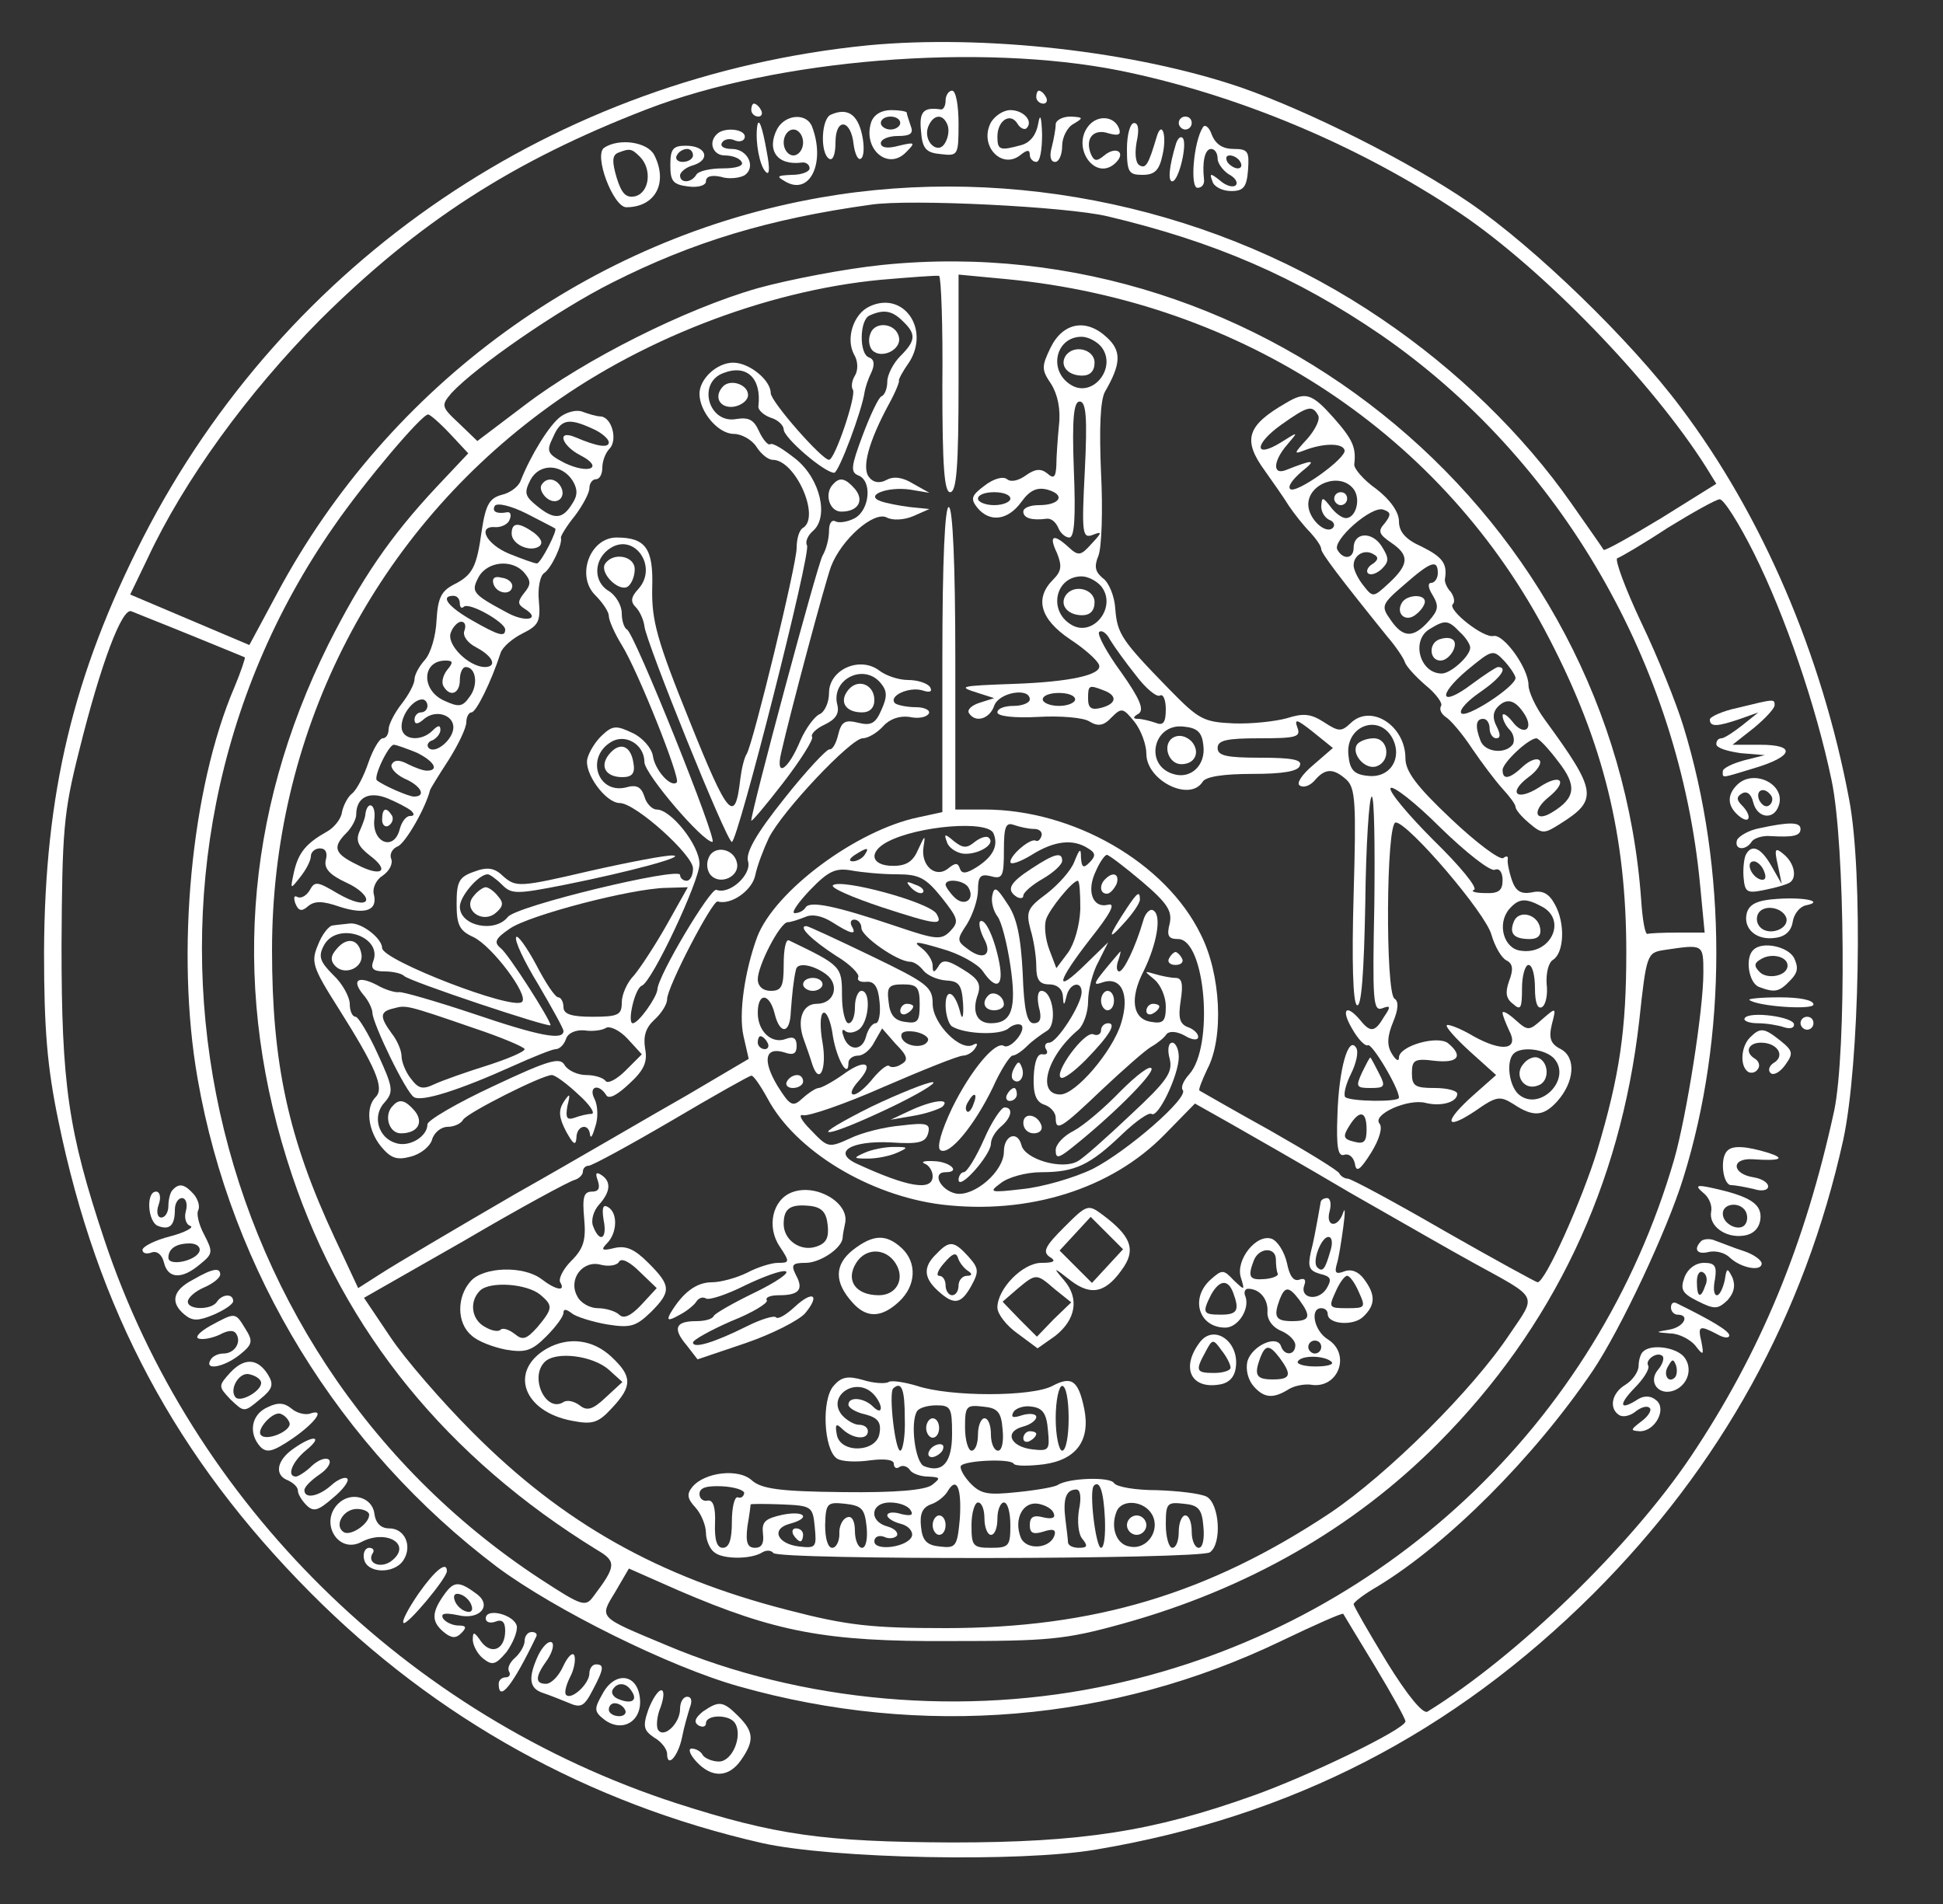 <svg xmlns="http://www.w3.org/2000/svg" version="1.0" width="300" height="294" preserveAspectRatio="xMidYMid meet"><rect width="100%" height="100%" fill="#333333" stroke="none"/><rect id="backgroundrect" width="100%" height="100%" x="0" y="0" fill="none" stroke="none"/>

<g class="currentLayer"><title>Layer 1</title><g transform="translate(0,294) scale(0.1,-0.1) " fill="#ffffff" stroke="none" id="svg_1" class="selected" fill-opacity="1">
<path d="M1340 2870 c-481 -48 -899 -331 -1119 -760 -108 -212 -152 -395 -153 -640 0 -120 5 -178 22 -260 60 -293 182 -521 390 -730 193 -194 429 -325 697 -386 108 -24 398 -30 515 -10 303 51 552 180 768 395 197 197 326 430 386 701 25 116 31 412 9 526 -42 223 -134 438 -260 605 -77 103 -224 246 -326 316 -92 63 -247 141 -353 178 -164 56 -397 82 -576 65z m389 -39 c182 -37 370 -116 525 -220 129 -87 297 -261 380 -392 l16 -26 -85 -53 c-48 -29 -87 -51 -89 -49 -1 2 -24 35 -50 72 -75 107 -177 206 -292 284 -251 171 -570 240 -867 188 -354 -62 -666 -288 -839 -611 l-43 -80 -92 39 -92 39 27 56 c56 120 154 255 266 368 152 151 297 245 504 325 202 78 515 103 731 60z m-19 -225 c165 -39 292 -94 422 -183 277 -191 461 -509 493 -850 l7 -73 -41 0 c-23 0 -44 -1 -47 -2 -4 -2 -8 22 -10 52 -42 590 -580 1041 -1171 981 -59 -6 -146 -23 -193 -36 -112 -32 -267 -110 -359 -180 l-74 -56 -28 27 c-28 26 -28 28 -12 47 38 41 165 129 249 171 123 62 240 98 399 120 60 9 302 -3 365 -18z m-255 -260 c0 -127 3 -166 12 -166 10 0 13 40 13 168 l0 168 74 -7 c365 -35 676 -241 838 -555 84 -162 119 -305 119 -484 0 -120 -10 -190 -45 -307 -23 -75 -80 -203 -92 -203 -2 0 -68 36 -145 80 -76 44 -143 80 -148 80 -5 0 -11 4 -13 8 -1 4 -50 34 -108 67 -58 32 -106 60 -108 61 -2 1 4 16 12 33 26 49 21 147 -10 208 -54 111 -197 193 -334 193 l-45 0 0 232 c0 147 -4 234 -10 235 -6 2 -10 -81 -10 -234 l0 -237 -37 -8 c-96 -20 -222 -114 -249 -185 -19 -52 -29 -118 -21 -153 l8 -35 -95 -56 c-53 -30 -172 -100 -266 -153 -93 -54 -186 -109 -206 -122 l-36 -23 -36 77 c-72 154 -97 270 -97 445 0 330 152 634 415 830 148 111 346 188 525 205 47 4 87 7 90 6 3 -2 6 -77 5 -168z m-760 -76 l28 -30 -49 -52 c-72 -77 -116 -142 -167 -243 -131 -264 -150 -540 -56 -820 81 -241 239 -436 472 -579 29 -17 28 -25 -6 -70 -13 -18 -17 -17 -83 26 -541 355 -687 1098 -318 1626 47 68 135 172 145 172 3 0 18 -13 34 -30z m2013 -184 c48 -96 96 -236 120 -351 21 -100 23 -419 4 -510 -45 -207 -114 -374 -222 -535 -93 -138 -267 -307 -406 -393 -7 -4 -31 25 -63 77 -28 46 -51 86 -51 89 0 3 17 16 38 28 108 66 240 198 331 332 43 64 115 217 140 298 68 218 68 477 0 698 -11 36 -40 108 -65 160 -25 53 -41 97 -37 99 4 1 40 22 78 47 39 24 75 44 80 44 6 1 30 -37 53 -83z m-2413 -127 c44 -18 81 -33 83 -34 1 -1 -6 -22 -16 -46 -67 -156 -91 -410 -57 -604 52 -299 219 -571 463 -755 89 -66 266 -154 373 -184 283 -80 577 -55 837 70 52 25 95 44 96 42 1 -2 23 -38 49 -81 26 -43 47 -81 47 -85 0 -12 -151 -85 -236 -115 -154 -55 -264 -72 -464 -72 -198 1 -272 11 -427 61 -414 135 -746 462 -882 870 -56 168 -66 240 -66 454 1 177 3 205 27 300 34 137 67 223 81 216 7 -3 48 -19 92 -37z m1239 -306 c8 -19 -1 -36 -26 -52 -16 -10 -23 -11 -26 -2 -3 9 -7 9 -18 0 -20 -16 -43 5 -38 34 3 18 2 18 -8 -4 -8 -19 -18 -26 -39 -26 -34 0 -39 21 -9 37 47 25 156 34 164 13z m63 7 c8 0 13 -5 11 -11 -2 -6 -6 -9 -9 -7 -8 4 -39 -22 -39 -33 0 -5 15 0 33 11 35 22 64 25 87 10 12 -7 12 -12 2 -22 -9 -9 -12 -8 -13 8 0 15 -2 14 -10 -6 -5 -14 -25 -36 -43 -50 -30 -22 -32 -28 -25 -55 5 -16 9 -42 9 -57 0 -21 5 -28 20 -28 12 0 20 -7 21 -17 1 -17 2 -17 6 0 5 19 23 23 23 5 0 -19 -38 -78 -50 -78 -6 0 -8 -5 -5 -10 4 -6 1 -9 -5 -8 -8 2 -13 -11 -14 -35 -1 -27 4 -39 17 -43 9 -3 17 -12 17 -20 0 -22 8 -17 72 44 33 31 67 61 76 66 9 5 20 14 23 19 4 5 15 5 28 -2 11 -7 21 -8 21 -2 0 5 -7 12 -16 15 -13 5 -15 15 -11 41 4 26 2 35 -8 35 -7 0 -22 3 -32 6 -17 5 -17 5 0 -9 9 -8 17 -26 17 -41 0 -23 -4 -27 -22 -24 -30 4 -34 37 -12 79 20 41 28 85 15 93 -5 4 -13 -4 -16 -16 -12 -41 -30 -78 -37 -78 -4 0 -5 8 -1 18 3 9 4 15 2 12 -42 -49 -44 -53 -27 -47 29 10 43 -18 29 -63 -13 -43 -70 -110 -94 -110 -37 0 -21 59 28 100 8 7 15 27 15 44 0 17 7 45 16 61 l15 30 -35 -34 c-49 -48 -45 -28 8 40 31 39 39 55 27 52 -24 -6 -34 21 -19 52 6 14 14 25 17 25 3 0 28 -19 54 -41 40 -34 47 -46 43 -65 -5 -19 -2 -24 13 -24 42 0 56 -166 17 -209 -9 -10 -13 -20 -10 -24 11 -11 -86 -95 -139 -122 -29 -14 -78 -28 -108 -31 -51 -6 -53 -5 -34 9 11 9 39 17 63 17 52 0 75 11 125 59 21 20 41 34 45 31 10 -7 42 60 42 88 0 12 -5 22 -10 22 -6 0 -8 -11 -4 -25 5 -21 -4 -34 -61 -87 -37 -35 -73 -67 -81 -71 -24 -14 -82 3 -87 25 -6 23 -27 15 -27 -10 0 -31 -46 -70 -74 -65 -24 5 -38 33 -16 33 24 0 7 16 -17 17 -16 1 -22 -1 -15 -4 6 -2 12 -11 12 -19 0 -24 -39 -17 -117 19 -39 18 -9 36 52 33 44 -3 54 0 58 14 4 15 -2 17 -42 12 -25 -2 -61 -11 -79 -20 -33 -15 -34 -14 -60 13 -15 15 -20 25 -12 23 8 -2 64 17 125 44 60 26 115 48 122 48 6 0 15 5 19 12 4 6 3 8 -3 5 -19 -12 -63 32 -63 63 0 26 -8 32 -95 74 -52 25 -97 46 -100 46 -14 0 9 -22 46 -46 22 -13 37 -29 34 -33 -2 -5 3 -8 13 -7 12 1 18 -8 20 -31 2 -18 -1 -33 -6 -33 -5 0 -12 -9 -15 -21 -6 -23 -28 -22 -35 2 -3 8 -1 11 3 7 5 -4 14 -3 22 3 15 13 18 59 3 59 -5 0 -10 -11 -10 -25 0 -14 -4 -25 -10 -25 -5 0 -10 19 -10 43 0 45 -1 46 -82 85 -5 2 -8 -15 -8 -37 0 -34 -3 -41 -20 -41 -12 0 -20 7 -20 18 0 21 34 87 46 88 5 0 17 4 27 8 11 5 26 2 42 -8 28 -18 39 -21 30 -6 -3 6 -1 10 4 10 6 0 11 -6 11 -13 0 -13 56 -52 75 -52 6 0 15 -6 21 -14 6 -7 21 -14 35 -15 20 -1 24 -7 26 -36 1 -19 -1 -26 -4 -15 -8 34 -23 41 -23 13 0 -15 5 -30 10 -33 20 -12 74 -14 87 -3 7 6 16 8 20 5 8 -8 -17 -38 -27 -32 -13 8 -51 -37 -80 -96 -17 -36 -24 -61 -18 -65 14 -9 53 39 81 97 12 27 26 48 30 49 5 0 15 7 23 15 8 8 22 18 30 23 17 9 10 62 -8 62 -6 0 -7 -11 -4 -25 5 -18 2 -25 -8 -25 -10 0 -15 19 -17 78 -3 56 -9 86 -24 107 -16 25 -20 27 -23 12 -2 -10 2 -24 8 -32 6 -7 15 -42 20 -76 10 -67 2 -89 -30 -89 -22 0 -30 18 -20 45 5 16 0 24 -23 38 -24 15 -32 16 -38 5 -7 -11 -9 -10 -9 1 0 8 -8 20 -17 27 -15 11 -9 11 31 -1 26 -7 55 -23 63 -34 21 -31 33 -25 26 12 -7 37 -22 71 -30 64 -2 -3 0 -14 6 -26 14 -25 0 -35 -24 -17 -18 13 -18 15 -2 39 9 15 17 38 17 53 0 21 4 25 20 21 18 -5 20 0 20 40 0 37 3 44 16 39 9 -3 22 -6 31 -6z m-262 -40 c-3 -5 -12 -10 -18 -10 -7 0 -6 4 3 10 19 12 23 12 15 0z m49 -30 c35 0 45 -5 70 -36 26 -33 27 -37 13 -52 -14 -14 -22 -13 -84 8 -95 32 -132 39 -139 29 -3 -5 -10 -9 -17 -9 -6 0 5 16 24 36 28 29 39 34 63 30 16 -3 47 -6 70 -6z m111 -20 c11 -18 -5 -31 -21 -16 -8 8 -14 17 -14 20 0 10 28 7 35 -4z m173 -34 c-1 -25 -9 -53 -19 -67 l-18 -24 -11 29 c-6 16 -8 36 -5 46 5 16 41 60 49 60 3 0 4 -20 4 -44z m962 -98 c0 -58 -26 -221 -45 -288 -119 -410 -451 -720 -868 -811 -227 -50 -479 -28 -689 61 -105 44 -103 41 -78 82 l21 36 77 -34 c149 -64 227 -79 417 -78 154 0 179 2 269 27 191 53 356 147 487 279 177 178 281 397 310 652 11 102 12 105 38 109 61 9 61 10 61 -35z m-1355 -2 c22 -16 14 -46 -14 -46 -22 0 -31 -25 -20 -55 4 -11 10 -28 13 -38 11 -34 23 -8 16 33 -4 22 -4 43 1 46 5 3 12 -13 15 -36 6 -36 24 -67 24 -41 0 6 7 11 15 11 8 0 19 9 25 21 l12 21 21 -24 c18 -18 20 -25 9 -31 -7 -5 -16 -6 -19 -3 -3 3 -14 -6 -25 -19 -11 -14 -24 -25 -30 -25 -6 0 -3 9 7 20 26 29 11 36 -23 11 -17 -12 -34 -21 -38 -21 -4 0 -15 -7 -25 -16 -15 -14 -19 -12 -39 20 -23 39 -19 60 11 51 14 -5 19 -2 19 10 0 12 -5 15 -16 11 -22 -9 -44 11 -44 40 0 32 18 31 26 -1 8 -33 24 -32 25 3 2 26 4 48 8 65 2 11 25 8 46 -7z m145 -47 c0 -26 -3 -30 -22 -27 -17 2 -24 11 -26 31 -3 23 0 27 22 27 22 0 26 -4 26 -31z m13 -55 c-4 -14 -36 -11 -41 4 -2 8 4 11 20 9 12 -2 22 -8 21 -13z m-248 -4 c3 -5 1 -10 -4 -10 -6 0 -11 5 -11 10 0 6 2 10 4 10 3 0 8 -4 11 -10z m0 -86 c43 -81 157 -150 269 -164 134 -16 262 24 344 108 l47 48 55 -31 c30 -17 114 -65 185 -107 72 -41 157 -90 190 -108 102 -56 98 -48 56 -110 -57 -86 -188 -216 -277 -276 -188 -125 -365 -178 -594 -178 -114 0 -152 4 -244 28 -199 51 -347 134 -487 275 -47 47 -104 113 -126 146 l-41 61 156 89 c85 50 161 91 169 93 7 2 13 8 13 13 0 5 4 9 9 9 5 0 62 31 127 69 66 39 121 70 124 70 3 1 14 -15 25 -35z m318 -9 c-3 -9 -8 -14 -10 -11 -3 3 -2 9 2 15 9 16 15 13 8 -4z" id="svg_2" fill="#ffffff" fill-opacity="1"/>
<path d="M1460 2785 c0 -8 -3 -14 -7 -14 -27 4 -34 -3 -31 -33 2 -28 8 -34 31 -36 26 -3 27 -2 27 47 0 28 -4 51 -10 51 -5 0 -10 -7 -10 -15z m3 -38 c3 -8 1 -20 -4 -28 -11 -19 -34 3 -26 25 8 20 23 21 30 3z" id="svg_3" fill="#ffffff" fill-opacity="1"/>
<path d="M1600 2790 c0 -5 5 -10 11 -10 5 0 7 5 4 10 -3 6 -8 10 -11 10 -2 0 -4 -4 -4 -10z" id="svg_4" fill="#ffffff" fill-opacity="1"/>
<path d="M1160 2770 c0 -5 5 -10 11 -10 5 0 7 5 4 10 -3 6 -8 10 -11 10 -2 0 -4 -4 -4 -10z" id="svg_5" fill="#ffffff" fill-opacity="1"/>
<path d="M1283 2763 c-15 -6 -17 -59 -3 -68 6 -4 10 7 10 25 0 39 24 36 28 -3 2 -15 7 -25 11 -22 5 2 6 19 2 37 -7 32 -23 42 -48 31z" id="svg_6" fill="#ffffff" fill-opacity="1"/>
<path d="M1345 2751 c-13 -41 26 -75 54 -46 15 15 14 16 -11 10 -18 -5 -28 -3 -28 4 0 6 12 11 26 11 20 0 25 4 20 16 -3 9 -6 18 -6 20 0 2 -11 4 -24 4 -15 0 -27 -7 -31 -19z m45 -1 c0 -5 -7 -10 -15 -10 -8 0 -15 5 -15 10 0 6 7 10 15 10 8 0 15 -4 15 -10z" id="svg_7" fill="#ffffff" fill-opacity="1"/>
<path d="M1530 2751 c-19 -36 17 -74 46 -50 10 8 14 8 14 0 0 -6 5 -11 10 -11 6 0 9 19 9 43 -1 27 -3 33 -6 16 -3 -17 -12 -29 -26 -33 -33 -9 -37 -8 -37 13 0 25 20 38 31 20 4 -7 11 -10 14 -7 11 11 -5 28 -25 28 -11 0 -24 -9 -30 -19z" id="svg_8" fill="#ffffff" fill-opacity="1"/>
<path d="M1200 2741 c-17 -33 0 -57 38 -52 6 1 12 -3 12 -9 0 -5 -12 -10 -27 -10 -23 -1 -25 -2 -11 -10 38 -23 63 28 42 84 -8 22 -41 20 -54 -3z m40 -21 c0 -11 -7 -20 -15 -20 -8 0 -15 9 -15 20 0 11 7 20 15 20 8 0 15 -9 15 -20z" id="svg_9" fill="#ffffff" fill-opacity="1"/>
<path d="M1630 2748 c0 -7 -3 -23 -6 -35 -4 -14 -2 -23 5 -23 6 0 11 11 11 25 0 13 8 29 18 34 15 9 15 10 -5 11 -13 0 -23 -6 -23 -12z" id="svg_10" fill="#ffffff" fill-opacity="1"/>
<path d="M1681 2746 c-28 -34 11 -88 42 -57 16 16 0 26 -18 11 -12 -10 -16 -9 -21 3 -9 24 5 39 28 31 15 -4 19 -2 16 7 -7 20 -33 22 -47 5z" id="svg_11" fill="#ffffff" fill-opacity="1"/>
<path d="M1820 2750 c0 -5 5 -10 10 -10 6 0 10 5 10 10 0 6 -4 10 -10 10 -5 0 -10 -4 -10 -10z" id="svg_12" fill="#ffffff" fill-opacity="1"/>
<path d="M1169 2744 c-3 -24 4 -60 13 -69 6 -7 7 4 2 30 -7 40 -13 56 -15 39z" id="svg_13" fill="#ffffff" fill-opacity="1"/>
<path d="M1740 2710 c0 -36 3 -40 24 -40 19 0 26 7 31 31 7 30 -1 54 -9 28 -13 -44 -17 -50 -27 -44 -6 4 -7 19 -4 36 4 18 3 29 -4 29 -6 0 -11 -18 -11 -40z" id="svg_14" fill="#ffffff" fill-opacity="1"/>
<path d="M1857 2743 c-14 -22 -20 -93 -8 -93 7 0 11 6 10 13 -3 26 1 47 11 47 6 0 10 -7 10 -15 0 -7 8 -18 17 -24 10 -5 15 -13 11 -17 -4 -4 -15 -1 -24 7 -15 12 -17 12 -12 -1 2 -8 15 -15 29 -15 19 0 24 6 26 33 2 28 0 32 -22 32 -17 0 -28 7 -34 22 -4 12 -11 17 -14 11z m58 -53 c3 -5 2 -10 -4 -10 -5 0 -13 5 -16 10 -3 6 -2 10 4 10 5 0 13 -4 16 -10z" id="svg_15" fill="#ffffff" fill-opacity="1"/>
<path d="M1107 2733 c-14 -13 -6 -33 12 -33 11 0 23 -4 26 -10 4 -6 -8 -10 -29 -10 -19 0 -38 -4 -41 -10 -8 -13 -25 -13 -25 -1 0 5 9 13 21 16 27 9 19 30 -12 30 -20 0 -24 -5 -24 -30 0 -25 4 -30 28 -33 16 -2 27 2 27 8 0 8 9 10 23 7 12 -4 28 -2 36 2 19 12 6 41 -19 41 -12 0 -19 4 -15 10 3 5 12 7 20 3 8 -3 15 0 15 6 0 12 -32 15 -43 4z m-37 -33 c0 -5 -7 -10 -16 -10 -8 0 -12 5 -9 10 3 6 10 10 16 10 5 0 9 -4 9 -10z" id="svg_16" fill="#ffffff" fill-opacity="1"/>
<path d="M1816 2719 c-11 -36 -13 -59 -6 -59 10 0 24 59 16 67 -3 3 -7 0 -10 -8z" id="svg_17" fill="#ffffff" fill-opacity="1"/>
<path d="M933 2712 c-17 -11 14 -92 34 -92 45 0 65 38 43 81 -11 20 -54 26 -77 11z m55 -14 c19 -19 15 -55 -7 -61 -14 -3 -21 3 -29 29 -7 24 -7 34 2 38 18 7 21 7 34 -6z" id="svg_18" fill="#ffffff" fill-opacity="1"/>
<path d="M1343 2467 c-25 -11 -38 -50 -24 -75 6 -10 6 -24 1 -32 -5 -8 -6 -18 -3 -22 5 -10 -28 -108 -37 -108 -11 0 -90 90 -90 103 0 20 -33 47 -58 47 -25 0 -52 -25 -52 -48 0 -28 29 -62 53 -62 12 0 28 -9 35 -20 7 -11 18 -20 25 -20 35 0 74 -88 47 -105 -6 -3 -10 -17 -10 -31 0 -26 -67 -301 -77 -318 -4 -6 -8 -23 -10 -39 -8 -71 -19 -58 -78 89 -51 126 -59 156 -58 206 2 61 -10 78 -55 78 -41 0 -63 -59 -33 -89 12 -12 21 -26 21 -32 0 -7 9 -27 20 -45 25 -40 91 -206 85 -212 -9 -9 -34 19 -37 41 -2 12 -16 28 -31 35 -25 12 -31 12 -47 -3 -10 -9 -20 -25 -23 -36 -6 -22 28 -69 50 -69 24 0 113 -80 113 -101 0 -10 -4 -19 -10 -19 -5 0 -10 4 -10 9 0 13 -254 -48 -266 -65 -20 -25 -74 -14 -74 16 0 16 29 50 43 50 3 0 13 -7 22 -16 15 -15 22 -15 98 0 100 20 188 44 166 45 -9 1 -67 -10 -129 -24 -107 -25 -113 -25 -132 -9 -14 14 -25 16 -46 8 -23 -8 -27 -15 -27 -49 0 -33 4 -42 26 -52 29 -14 86 -90 75 -100 -13 -14 -215 64 -216 83 0 15 -32 40 -50 38 -8 -1 -20 -2 -26 -3 -6 0 -17 -14 -23 -30 -11 -26 -9 -34 31 -97 58 -92 72 -124 58 -138 -16 -16 -12 -51 8 -76 15 -18 24 -22 46 -16 16 4 30 16 33 26 3 11 14 20 24 20 10 0 21 5 24 11 7 11 122 69 137 69 5 0 23 -13 41 -30 18 -16 27 -30 20 -30 -6 0 -18 -3 -26 -6 -12 -4 -14 0 -11 18 5 20 4 21 -6 6 -8 -13 -7 -24 4 -45 11 -20 15 -23 16 -10 0 19 19 24 21 5 1 -7 4 -2 8 12 5 14 4 33 -1 43 -10 19 6 25 18 6 4 -7 17 0 36 18 23 21 28 34 24 54 -3 19 1 32 14 44 11 10 20 24 20 32 0 19 70 153 78 151 21 -6 53 17 58 40 3 15 13 41 21 58 21 42 127 154 145 154 8 0 22 8 32 19 10 11 25 16 40 14 13 -3 26 -1 30 5 3 5 -6 10 -20 10 -13 0 -28 3 -32 6 -11 11 21 26 42 20 12 -4 16 -2 12 5 -4 6 -19 11 -34 11 -15 0 -35 7 -45 15 -30 22 -77 1 -77 -35 0 -15 -7 -30 -15 -33 -8 -4 -21 -22 -29 -40 -19 -46 -39 -59 -30 -20 14 62 67 260 77 288 16 42 66 86 86 76 9 -5 27 -4 41 2 l25 11 -30 3 c-16 2 -37 6 -45 9 -26 9 10 23 45 18 l30 -5 -25 14 c-16 10 -30 12 -41 6 -11 -6 -21 -4 -27 4 -12 14 -1 55 31 114 10 18 16 34 15 35 -1 2 6 15 16 29 32 51 -9 110 -61 86z m51 -23 c21 -20 20 -30 -4 -54 -11 -11 -20 -29 -20 -39 0 -11 -4 -21 -9 -23 -4 -1 -17 -28 -29 -60 -18 -48 -19 -57 -7 -62 22 -8 18 -53 -5 -66 -11 -6 -25 -8 -30 -5 -6 3 -10 -3 -10 -15 0 -11 -4 -28 -10 -38 -8 -14 -110 -394 -110 -409 0 -3 22 23 49 58 27 35 47 67 45 71 -3 4 6 13 19 19 17 8 23 17 20 30 -11 40 41 66 67 34 10 -12 10 -21 1 -41 -9 -21 -16 -25 -36 -20 -20 5 -26 2 -31 -19 -3 -13 -9 -23 -13 -22 -4 1 -36 -33 -70 -76 -44 -55 -60 -84 -56 -97 6 -20 -28 -52 -49 -44 -9 3 -90 -132 -91 -154 -1 -12 -29 -52 -38 -52 -9 0 3 54 14 58 16 6 89 162 89 188 0 29 -44 84 -66 84 -7 0 -16 9 -19 20 -5 15 -12 19 -29 14 -43 -10 -62 46 -23 70 22 14 52 -3 52 -31 1 -19 90 -123 105 -123 9 0 -121 324 -132 328 -4 2 -8 13 -8 25 0 12 -9 28 -21 35 -24 15 -22 50 4 66 37 23 73 -29 43 -63 -12 -13 -13 -20 -4 -29 6 -6 12 -20 13 -29 2 -23 127 -333 135 -333 9 0 123 448 116 458 -3 5 1 15 9 22 25 21 12 80 -26 111 -19 15 -36 26 -40 23 -3 -2 -11 7 -17 20 -8 18 -16 22 -35 19 -43 -8 -61 56 -20 71 36 14 59 -8 54 -51 -1 -6 8 -14 19 -18 11 -3 20 -12 20 -18 0 -13 63 -67 78 -67 7 0 43 96 47 125 1 6 5 19 10 29 6 13 5 21 -3 24 -16 5 -15 59 1 65 22 10 35 7 51 -9z m-364 -931 c-18 -32 -41 -67 -51 -79 -11 -11 -19 -30 -19 -42 0 -19 -5 -22 -45 -22 -33 0 -45 4 -45 15 0 8 -4 15 -8 15 -5 0 -20 23 -34 50 -15 28 -29 47 -31 43 -3 -5 12 -37 34 -73 21 -36 39 -68 39 -72 0 -15 -37 -8 -140 27 -57 19 -109 34 -114 33 -6 -1 -22 4 -34 11 -29 15 -40 8 -21 -15 8 -9 14 -22 14 -28 1 -18 52 -123 64 -130 12 -8 71 11 153 48 31 14 61 26 66 26 6 0 13 7 16 16 3 9 15 14 28 13 13 -2 28 0 34 4 6 3 21 -4 33 -17 l22 -24 -25 -25 c-14 -14 -28 -21 -31 -16 -4 5 -17 9 -30 9 -13 0 -28 7 -33 15 -7 13 -23 9 -110 -32 -56 -26 -102 -53 -102 -59 0 -19 -28 -36 -49 -29 -27 8 -37 42 -17 63 14 16 13 23 -11 75 -14 31 -30 57 -34 57 -5 0 -9 9 -9 20 0 10 -11 31 -25 44 -21 21 -24 29 -15 46 20 38 92 14 76 -25 -4 -11 1 -15 18 -15 12 0 26 -3 30 -7 7 -8 226 -81 226 -76 0 8 -65 110 -77 119 -11 9 -8 15 14 30 30 21 188 62 241 63 l34 1 -32 -57z m-297 -161 c42 -14 77 -29 77 -32 0 -4 -26 -15 -57 -25 -32 -10 -69 -23 -82 -29 -19 -9 -25 -7 -37 9 -8 10 -14 26 -14 34 0 9 -7 25 -15 35 -19 26 -19 34 3 39 19 5 18 6 125 -31z" id="svg_19" fill="#ffffff" fill-opacity="1"/>
<path d="M1344 2425 c-4 -9 -2 -21 3 -26 14 -14 45 1 41 20 -4 22 -37 26 -44 6z" id="svg_20" fill="#ffffff" fill-opacity="1"/>
<path d="M1117 2344 c-16 -16 -6 -35 16 -32 12 2 22 10 22 18 0 16 -26 25 -38 14z" id="svg_21" fill="#ffffff" fill-opacity="1"/>
<path d="M1287 2193 c-15 -14 -7 -43 12 -43 26 0 36 17 21 35 -14 16 -23 19 -33 8z" id="svg_22" fill="#ffffff" fill-opacity="1"/>
<path d="M934 2069 c-8 -14 21 -43 35 -35 6 4 11 16 11 27 0 21 -34 27 -46 8z" id="svg_23" fill="#ffffff" fill-opacity="1"/>
<path d="M1310 1875 c-15 -18 -5 -35 21 -35 12 0 19 7 19 19 0 24 -25 34 -40 16z" id="svg_24" fill="#ffffff" fill-opacity="1"/>
<path d="M941 1776 c-16 -19 -6 -36 20 -36 15 0 20 6 17 22 -4 27 -21 33 -37 14z" id="svg_25" fill="#ffffff" fill-opacity="1"/>
<path d="M1094 1615 c-4 -9 -2 -21 4 -27 15 -15 44 -1 40 19 -4 23 -36 29 -44 8z" id="svg_26" fill="#ffffff" fill-opacity="1"/>
<path d="M520 1475 c-10 -11 -10 -19 -2 -27 15 -15 44 -2 40 19 -4 23 -22 27 -38 8z" id="svg_27" fill="#ffffff" fill-opacity="1"/>
<path d="M607 1233 c-15 -14 -7 -43 12 -43 26 0 36 17 21 35 -14 16 -23 19 -33 8z" id="svg_28" fill="#ffffff" fill-opacity="1"/>
<path d="M1622 2403 c-14 -29 -14 -34 1 -56 10 -16 15 -39 12 -64 -2 -21 -4 -49 -4 -62 -1 -18 -4 -21 -14 -12 -10 8 -19 7 -33 -3 -11 -8 -23 -11 -29 -6 -6 5 -21 1 -35 -10 -20 -15 -22 -20 -11 -34 19 -23 47 -20 68 9 13 18 24 23 40 19 29 -8 20 -24 -13 -24 -13 0 -24 -4 -24 -10 0 -10 13 -14 36 -11 7 1 14 -5 18 -14 3 -8 11 -15 17 -15 8 0 10 31 7 105 -3 80 0 105 9 105 10 0 12 -25 8 -106 -5 -97 -4 -106 12 -100 15 6 15 4 -2 -14 -16 -18 -20 -19 -35 -5 -24 22 -31 18 -18 -9 8 -20 7 -28 -6 -41 -29 -29 -20 -61 26 -92 23 -15 43 -33 45 -40 5 -15 -45 -26 -132 -29 -84 -3 -87 -4 -55 -14 l25 -8 -22 -7 c-13 -4 -20 -11 -17 -16 10 -16 32 -9 39 11 7 21 55 29 55 10 0 -5 -11 -10 -25 -10 -14 0 -25 -4 -25 -10 0 -6 26 -9 63 -7 34 2 70 -1 79 -7 13 -8 22 -7 34 6 16 16 18 15 36 -7 10 -13 18 -35 18 -49 0 -41 67 -75 87 -43 5 8 33 12 77 12 47 0 71 4 73 13 4 9 -13 12 -61 12 -52 0 -66 3 -66 15 0 12 14 15 65 15 57 0 64 2 58 17 -5 14 0 12 24 -7 l31 -25 -30 -26 c-18 -15 -27 -29 -21 -32 6 -4 16 0 23 8 16 19 29 19 49 1 14 -13 15 -37 11 -178 -3 -103 -1 -166 5 -170 7 -5 11 50 13 157 1 91 6 165 10 165 4 0 5 -75 4 -166 -3 -149 -2 -166 12 -161 13 5 14 3 3 -13 -14 -24 -21 -25 -37 -5 -22 26 -30 16 -12 -14 9 -16 20 -27 24 -25 6 4 48 -66 48 -81 0 -7 -75 -6 -83 1 -3 4 1 20 9 36 8 16 12 34 8 40 -12 20 -27 -33 -29 -104 -2 -50 1 -65 11 -61 7 2 14 -4 16 -14 2 -14 8 -10 25 17 13 21 18 39 13 45 -12 14 44 39 71 32 24 -6 49 1 49 14 0 5 -16 9 -35 9 -30 0 -35 3 -35 23 0 20 4 23 35 19 36 -4 45 7 21 27 -16 13 -76 -4 -76 -22 0 -7 -5 -4 -11 6 -8 13 -7 27 2 49 8 19 9 32 2 36 -14 10 -13 272 2 272 19 0 140 -141 148 -174 5 -17 15 -35 23 -39 10 -5 11 -14 4 -32 -6 -17 -5 -27 6 -35 12 -11 14 -7 14 24 0 20 5 36 10 36 6 0 10 -16 10 -36 0 -22 4 -33 11 -29 6 4 9 20 7 36 -1 17 3 33 10 37 17 11 19 56 3 85 -9 17 -19 23 -36 19 -17 -3 -25 2 -31 20 -4 12 -7 27 -6 31 1 5 -2 6 -7 2 -6 -3 -42 24 -81 61 -53 50 -70 73 -70 93 0 51 -54 85 -85 54 -14 -13 -18 -13 -41 2 -20 13 -32 14 -57 6 -18 -5 -55 -9 -82 -8 -47 2 -54 6 -100 53 -73 75 -80 85 -83 124 -1 19 -10 41 -19 47 -12 10 -14 18 -7 35 5 13 7 70 4 128 -3 70 -1 112 6 125 25 43 26 63 3 84 -32 30 -68 23 -87 -16z m78 2 c26 -32 -13 -81 -47 -59 -35 22 -23 74 17 74 10 0 23 -7 30 -15z m-140 -235 c0 -5 -11 -10 -25 -10 -14 0 -25 5 -25 10 0 6 11 10 25 10 14 0 25 -4 25 -10z m140 -135 c26 -32 -13 -81 -47 -59 -35 22 -23 74 17 74 10 0 23 -7 30 -15z m54 -138 c15 -20 32 -34 37 -31 5 3 9 -7 9 -21 0 -21 -4 -26 -16 -21 -9 3 -21 6 -27 6 -8 0 -8 3 1 8 9 6 2 23 -27 64 -22 30 -37 58 -34 62 4 4 12 -2 17 -12 6 -10 24 -35 40 -55z m-50 -23 c22 -8 20 -21 -4 -27 -15 -4 -20 0 -20 14 0 21 1 22 24 13z m-44 -14 c0 -5 -11 -10 -25 -10 -14 0 -25 5 -25 10 0 6 11 10 25 10 14 0 25 -4 25 -10z m198 -71 c4 -31 -20 -53 -47 -44 -45 14 -30 79 17 73 21 -2 28 -9 30 -29z m292 11 c16 -31 -4 -62 -38 -58 -21 2 -28 9 -30 32 -5 45 47 65 68 26z m158 -203 c7 3 12 -4 12 -16 0 -16 -6 -21 -27 -20 -16 0 -23 3 -17 5 6 3 -22 37 -62 76 -40 40 -70 76 -67 81 3 5 38 -22 77 -61 39 -38 77 -68 84 -65z m73 -57 c39 -21 13 -75 -33 -68 -26 3 -37 41 -18 64 15 17 25 18 51 4z m-271 -344 c0 -19 -4 -23 -19 -19 -17 4 -18 8 -8 24 16 26 27 24 27 -5z" id="svg_29" fill="#ffffff" fill-opacity="1"/>
<path d="M1645 2390 c-9 -15 4 -30 26 -30 12 0 19 7 19 20 0 21 -33 29 -45 10z" id="svg_30" fill="#ffffff" fill-opacity="1"/>
<path d="M1645 2020 c-9 -15 4 -30 26 -30 12 0 19 7 19 20 0 21 -33 29 -45 10z" id="svg_31" fill="#ffffff" fill-opacity="1"/>
<path d="M1811 1801 c-17 -11 -7 -41 13 -41 22 0 30 20 15 36 -9 8 -19 10 -28 5z" id="svg_32" fill="#ffffff" fill-opacity="1"/>
<path d="M2095 1790 c-9 -15 14 -40 31 -33 22 8 18 43 -5 43 -11 0 -23 -5 -26 -10z" id="svg_33" fill="#ffffff" fill-opacity="1"/>
<path d="M2337 1516 c-7 -18 1 -26 25 -26 13 0 18 6 16 17 -4 22 -34 29 -41 9z" id="svg_34" fill="#ffffff" fill-opacity="1"/>
<path d="M1986 2318 c-61 -35 -68 -57 -33 -105 12 -17 29 -41 37 -54 8 -12 23 -31 33 -41 9 -10 17 -21 17 -26 0 -6 27 -42 102 -135 13 -15 25 -33 27 -39 2 -7 17 -23 32 -36 16 -13 27 -28 24 -32 -3 -5 0 -12 7 -17 7 -4 26 -26 41 -49 15 -22 36 -50 47 -62 11 -12 20 -24 20 -28 0 -4 9 -15 21 -25 20 -17 23 -17 48 -1 59 37 57 50 -24 161 -14 19 -25 43 -25 53 0 26 -38 79 -54 76 -15 -4 -71 40 -63 49 4 3 2 12 -3 19 -6 6 -10 16 -9 20 4 24 -4 34 -36 50 -25 11 -35 23 -35 39 0 14 -13 33 -35 50 -20 14 -35 32 -34 38 3 26 -2 38 -32 72 -33 37 -43 41 -73 23z m49 -19 c4 -6 -4 -22 -16 -36 -22 -24 -22 -25 -4 -18 29 11 58 11 61 0 4 -12 -76 -69 -84 -60 -4 4 4 15 18 27 24 19 18 19 -25 2 -21 -8 -19 15 3 40 17 20 17 20 -10 3 -42 -26 -42 -3 0 27 41 29 48 31 57 15z m54 -113 c13 -15 5 -46 -11 -46 -6 0 -17 8 -24 18 -12 15 -13 15 -14 0 0 -9 6 -18 13 -21 6 -2 9 -8 5 -12 -11 -11 -38 14 -38 36 0 32 48 50 69 25z m49 -54 c-11 -12 -9 -17 10 -30 28 -19 28 -33 -3 -62 -25 -23 -25 -23 -40 -4 -8 10 -15 24 -15 31 0 16 17 26 31 17 8 -4 7 -9 -2 -15 -7 -4 -10 -11 -7 -14 4 -4 13 -1 21 6 12 12 12 17 0 36 -15 23 -43 21 -43 -3 0 -17 -16 -19 -25 -3 -9 14 53 69 71 62 12 -4 12 -8 2 -21z m82 -77 c0 -8 -5 -15 -10 -15 -6 0 -5 -8 2 -19 10 -17 9 -23 -6 -40 -24 -27 -40 -26 -59 2 -15 21 -14 24 21 54 41 36 52 40 52 18z m34 -91 c9 -8 16 -19 16 -24 0 -13 -30 -40 -44 -40 -34 0 -48 52 -18 69 23 14 28 14 46 -5z m86 -71 c-1 -14 -78 -64 -84 -54 -3 5 10 19 29 32 32 22 44 39 28 39 -3 0 -21 -12 -40 -26 -49 -37 -55 -19 -8 21 39 32 40 33 58 14 9 -10 17 -22 17 -26z m14 -56 c15 -24 -2 -34 -19 -11 -8 10 -15 14 -15 9 0 -6 5 -16 11 -22 6 -6 8 -16 5 -22 -11 -16 -43 -13 -50 5 -9 23 -7 34 4 34 6 0 10 -7 10 -15 0 -8 5 -15 10 -15 7 0 7 6 1 18 -7 13 -6 23 2 31 14 14 27 10 41 -12z m52 -73 c29 -37 27 -56 -9 -78 -27 -17 -32 2 -6 23 31 25 19 38 -15 15 -35 -22 -48 -8 -16 16 14 10 21 22 17 26 -4 4 -15 0 -25 -9 -21 -20 -32 -22 -32 -6 0 11 39 48 52 49 4 0 19 -16 34 -36z" id="svg_35" fill="#ffffff" fill-opacity="1"/>
<path d="M2060 2170 c0 -5 5 -10 10 -10 6 0 10 5 10 10 0 6 -4 10 -10 10 -5 0 -10 -4 -10 -10z" id="svg_36" fill="#ffffff" fill-opacity="1"/>
<path d="M2165 2010 c-11 -17 5 -32 21 -19 8 6 14 15 14 20 0 12 -27 11 -35 -1z" id="svg_37" fill="#ffffff" fill-opacity="1"/>
<path d="M2223 1953 c-18 -6 -16 -33 1 -33 15 0 30 27 18 33 -4 3 -13 2 -19 0z" id="svg_38" fill="#ffffff" fill-opacity="1"/>
<path d="M866 2297 c-18 -13 -47 -61 -62 -99 -3 -9 -16 -19 -29 -22 -19 -5 -25 -15 -31 -54 -8 -58 -14 -70 -44 -85 -19 -10 -24 -21 -26 -55 -1 -24 -9 -51 -18 -61 -9 -10 -16 -23 -16 -30 0 -7 -9 -24 -20 -38 -11 -14 -20 -32 -20 -39 0 -8 -4 -14 -9 -14 -5 0 -15 -17 -22 -37 -7 -21 -18 -42 -25 -48 -7 -5 -14 -19 -16 -29 -1 -10 -12 -24 -23 -30 -32 -18 -44 -32 -51 -62 -6 -28 -6 -28 9 -9 9 11 17 26 17 33 0 6 6 12 14 12 9 0 12 -7 9 -18 -3 -13 6 -23 32 -35 20 -9 33 -22 30 -28 -4 -6 -20 -2 -43 11 -32 19 -36 20 -44 5 -5 -8 -13 -13 -19 -10 -5 3 -6 -1 -3 -10 5 -12 10 -13 20 -4 10 8 22 8 48 -1 40 -13 60 -6 53 20 -2 9 4 22 14 28 10 7 16 18 13 26 -3 7 2 16 10 19 12 5 43 59 50 87 1 3 14 24 29 47 15 24 27 49 27 58 0 8 4 15 8 15 7 0 30 46 45 92 3 9 18 22 34 30 24 12 28 18 25 50 -2 20 2 39 8 43 11 7 29 45 26 55 0 3 9 18 22 34 12 16 22 35 22 42 0 8 5 14 10 14 6 0 10 8 10 18 0 10 5 23 11 29 13 13 4 49 -14 50 -6 0 -19 4 -27 7 -9 4 -24 0 -34 -7z m49 -19 c14 -6 25 -16 25 -21 0 -9 -17 -7 -52 8 -29 12 -21 -13 8 -28 37 -19 14 -30 -24 -12 -27 14 -29 18 -18 40 12 28 24 30 61 13z m-31 -80 c8 -13 8 -23 0 -35 -15 -25 -28 -26 -54 -5 -20 16 -21 21 -11 41 14 26 48 25 65 -1z m-27 -74 c5 -1 -22 -54 -28 -54 -4 0 -23 7 -43 15 -36 15 -50 44 -20 41 9 0 19 5 21 12 3 7 1 12 -4 11 -16 -3 -24 1 -19 10 4 5 25 0 49 -12 23 -12 43 -22 44 -23z m-47 -69 c10 -12 10 -18 -1 -31 -10 -13 -10 -17 1 -24 26 -16 2 -22 -27 -6 -54 29 -56 32 -44 55 14 25 53 28 71 6z m-100 -47 c0 -6 3 -8 6 -5 8 8 64 -24 64 -35 0 -12 -9 -10 -51 14 -37 21 -50 38 -29 38 6 0 10 -5 10 -12z m7 -42 c-3 -8 5 -19 19 -26 26 -14 32 -30 12 -30 -25 1 -59 35 -52 53 3 9 11 17 16 17 6 0 8 -6 5 -14z m-27 -61 c-6 -8 -9 -19 -5 -25 10 -17 25 -11 25 10 0 11 4 20 9 20 16 0 20 -28 6 -46 -11 -16 -17 -16 -39 -6 -36 16 -35 62 2 62 12 0 12 -3 2 -15z m-30 -55 c0 -5 -4 -10 -10 -10 -5 0 -10 -5 -10 -11 0 -8 5 -8 15 1 18 15 45 6 45 -13 0 -19 -28 -42 -38 -32 -4 4 -1 10 6 12 6 3 12 10 12 16 0 8 -4 7 -12 -1 -18 -18 -48 -15 -48 6 0 19 18 42 32 42 4 0 8 -4 8 -10z m-17 -72 c27 -13 36 -28 16 -28 -6 0 -19 5 -29 10 -13 7 -21 7 -25 0 -3 -5 5 -15 19 -22 26 -11 35 -28 15 -28 -8 0 -47 17 -57 25 -6 5 18 55 26 55 4 0 20 -6 35 -12z m-8 -90 c5 -5 5 -8 -2 -8 -6 0 -13 -9 -16 -21 -9 -34 -43 -20 -39 16 3 24 -11 30 -14 7 0 -4 -4 -15 -9 -26 -6 -14 -2 -23 16 -37 32 -24 18 -34 -20 -14 -35 17 -38 27 -16 49 8 8 15 21 15 28 0 27 20 37 49 25 14 -6 30 -14 36 -19z" id="svg_39" fill="#ffffff" fill-opacity="1"/>
<path d="M836 2191 c-3 -5 1 -14 8 -20 16 -13 32 2 21 19 -8 12 -22 13 -29 1z" id="svg_40" fill="#ffffff" fill-opacity="1"/>
<path d="M790 2116 c0 -16 27 -29 42 -20 7 5 4 12 -7 21 -24 17 -35 17 -35 -1z" id="svg_41" fill="#ffffff" fill-opacity="1"/>
<path d="M762 2038 c5 -15 28 -18 29 -3 0 6 -7 12 -17 13 -10 3 -15 -1 -12 -10z" id="svg_42" fill="#ffffff" fill-opacity="1"/>
<path d="M590 1674 c0 -8 5 -12 10 -9 6 4 8 11 5 16 -9 14 -15 11 -15 -7z" id="svg_43" fill="#ffffff" fill-opacity="1"/>
<path d="M731 1556 c-17 -20 13 -43 34 -26 12 10 13 16 4 26 -6 8 -15 14 -19 14 -4 0 -13 -6 -19 -14z" id="svg_44" fill="#ffffff" fill-opacity="1"/>
<path d="M2320 1376 c0 -4 5 -16 10 -27 16 -30 -10 -34 -55 -9 -20 12 -39 19 -41 17 -3 -2 14 -21 36 -41 l40 -36 -35 -31 c-46 -41 -45 -56 2 -25 34 24 39 24 60 11 30 -20 46 -19 67 4 27 30 30 68 6 81 -16 8 -19 17 -14 38 7 27 7 27 -15 8 -20 -18 -22 -18 -41 -1 -11 10 -20 15 -20 11z m80 -71 c27 -32 -23 -82 -55 -55 -15 13 -20 51 -8 63 12 12 50 7 63 -8z" id="svg_45" fill="#ffffff" fill-opacity="1"/>
<path d="M2352 1297 c-15 -17 1 -42 23 -33 18 6 17 37 -1 43 -6 2 -16 -2 -22 -10z" id="svg_46" fill="#ffffff" fill-opacity="1"/>
<path d="M2103 1284 c-10 -22 -9 -24 13 -24 22 0 24 2 13 23 -6 12 -12 23 -13 24 -1 1 -6 -9 -13 -23z" id="svg_47" fill="#ffffff" fill-opacity="1"/>
<path d="M2683 1847 c-24 -5 -43 -14 -43 -18 0 -12 12 -11 47 1 l28 10 -25 -20 c-14 -11 -28 -20 -32 -20 -5 0 -8 -4 -8 -9 0 -6 17 -11 38 -14 l37 -3 -32 -8 c-18 -5 -33 -12 -33 -17 0 -11 -4 -11 49 5 60 18 65 36 9 36 l-43 0 33 26 c17 14 32 30 32 35 0 10 0 10 -57 -4z" id="svg_48" fill="#ffffff" fill-opacity="1"/>
<path d="M2682 1728 c-16 -16 -15 -33 3 -48 17 -14 21 0 4 17 -8 8 -8 13 1 18 7 4 14 -1 17 -14 6 -24 31 -28 39 -6 13 33 -38 59 -64 33z m53 -17 c3 -5 1 -12 -4 -15 -5 -3 -11 1 -15 9 -6 16 9 21 19 6z" id="svg_49" fill="#ffffff" fill-opacity="1"/>
<path d="M2716 1661 c-16 -3 -31 -12 -34 -18 -5 -16 14 -17 23 -2 4 5 17 9 28 8 35 -2 47 0 47 11 0 11 -18 11 -64 1z" id="svg_50" fill="#ffffff" fill-opacity="1"/>
<path d="M2696 1621 c-3 -5 -5 -21 -4 -35 2 -24 5 -26 33 -20 16 3 33 8 38 11 12 7 8 30 -9 44 -13 11 -15 9 -9 -17 l6 -29 -16 28 c-16 28 -30 34 -39 18z m28 -27 c4 -10 1 -14 -6 -12 -15 5 -23 28 -10 28 5 0 13 -7 16 -16z" id="svg_51" fill="#ffffff" fill-opacity="1"/>
<path d="M2744 1552 c-31 -2 -43 -8 -47 -22 -6 -24 15 -43 45 -38 15 2 24 11 26 25 2 12 11 23 20 25 30 6 -2 13 -44 10z m14 -29 c5 -17 -26 -29 -40 -15 -6 6 -7 15 -3 22 9 14 37 9 43 -7z" id="svg_52" fill="#ffffff" fill-opacity="1"/>
<path d="M2707 1473 c-13 -12 -7 -51 9 -57 24 -9 31 -8 48 10 12 12 13 20 6 35 -10 18 -50 26 -63 12z m53 -24 c0 -16 -31 -22 -43 -10 -9 9 -9 14 2 20 16 10 41 4 41 -10z" id="svg_53" fill="#ffffff" fill-opacity="1"/>
<path d="M2701 1396 c12 -10 99 -16 99 -7 0 7 -22 11 -52 11 -28 0 -49 -2 -47 -4z" id="svg_54" fill="#ffffff" fill-opacity="1"/>
<path d="M2694 1368 c-3 -4 6 -8 20 -8 13 0 31 -3 40 -6 9 -3 16 -2 16 4 0 12 -69 21 -76 10z" id="svg_55" fill="#ffffff" fill-opacity="1"/>
<path d="M2780 1360 c0 -5 5 -10 10 -10 6 0 10 5 10 10 0 6 -4 10 -10 10 -5 0 -10 -4 -10 -10z" id="svg_56" fill="#ffffff" fill-opacity="1"/>
<path d="M2702 1338 c-14 -14 -16 -44 -3 -53 5 -3 12 -1 15 4 4 5 2 12 -4 16 -17 10 -11 25 9 25 25 0 38 -20 20 -31 -7 -4 -10 -12 -5 -16 4 -4 14 1 22 12 13 18 13 22 -7 38 -25 20 -31 21 -47 5z" id="svg_57" fill="#ffffff" fill-opacity="1"/>
<path d="M2667 1163 c-12 -11 -7 -53 6 -53 6 0 22 -3 35 -6 12 -4 22 -2 22 4 0 6 -10 12 -22 14 -34 5 -36 30 -2 28 43 -3 52 1 24 10 -33 10 -55 12 -63 3z" id="svg_58" fill="#ffffff" fill-opacity="1"/>
<path d="M2630 1098 c9 -7 14 -20 12 -29 -4 -22 22 -41 50 -37 15 2 24 11 26 25 3 24 -16 36 -76 49 -23 5 -25 3 -12 -8z m65 -28 c3 -5 4 -14 0 -20 -8 -13 -35 -1 -35 16 0 16 26 19 35 4z" id="svg_59" fill="#ffffff" fill-opacity="1"/>
<path d="M2627 1024 c-13 -13 -7 -22 12 -17 10 2 24 -1 32 -9 17 -16 49 -22 49 -9 0 5 -12 14 -27 19 -16 5 -35 13 -44 16 -8 4 -18 3 -22 0z" id="svg_60" fill="#ffffff" fill-opacity="1"/>
<path d="M2601 968 c-7 -19 -4 -25 20 -37 26 -13 31 -13 46 1 10 11 13 22 8 35 -8 16 -9 16 -12 -4 -3 -13 -8 -23 -12 -23 -5 0 -6 11 -3 25 3 20 0 25 -17 25 -13 0 -25 -9 -30 -22z m32 -13 c-7 -21 -13 -19 -13 6 0 11 4 18 10 14 5 -3 7 -12 3 -20z" id="svg_61" fill="#ffffff" fill-opacity="1"/>
<path d="M2580 921 c0 -6 5 -11 10 -11 20 0 10 -19 -12 -23 -23 -4 -23 -4 1 -6 13 0 30 -9 38 -18 13 -17 14 -16 10 5 -6 25 -3 26 24 12 10 -6 19 -7 19 -2 0 7 -29 24 -82 50 -5 2 -8 -1 -8 -7z" id="svg_62" fill="#ffffff" fill-opacity="1"/>
<path d="M2537 853 c-4 -3 -7 -14 -7 -22 0 -9 -9 -22 -20 -29 -22 -13 -26 -37 -10 -47 6 -4 18 -1 26 6 8 6 17 9 21 5 4 -3 -2 -13 -13 -21 -17 -13 -17 -14 -2 -15 24 0 42 35 25 48 -8 7 -18 7 -27 2 -29 -19 -32 -10 -7 16 15 15 24 30 22 35 -6 9 14 23 22 15 3 -3 0 -13 -7 -21 -16 -19 1 -41 25 -32 22 9 29 35 15 52 -13 15 -51 20 -63 8z m49 -40 c-10 -10 -19 5 -10 18 6 11 8 11 12 0 2 -7 1 -15 -2 -18z" id="svg_63" fill="#ffffff" fill-opacity="1"/>
<path d="M267 1103 c-4 -3 -7 -15 -7 -25 0 -10 -5 -18 -11 -18 -6 0 -8 9 -4 20 4 11 2 20 -4 20 -16 0 -13 -47 3 -53 18 -7 26 1 26 25 0 10 5 18 11 18 6 0 9 -9 6 -20 -3 -10 0 -21 7 -23 6 -2 -8 -10 -31 -16 -24 -6 -43 -16 -43 -21 0 -5 6 -7 14 -4 8 3 16 -3 19 -15 6 -26 28 -27 56 -3 20 16 20 19 6 46 -8 15 -12 32 -9 37 3 6 0 16 -6 24 -14 16 -23 19 -33 8z m41 -95 c-5 -15 -48 -24 -48 -10 0 14 12 22 33 22 10 0 17 -5 15 -12z" id="svg_64" fill="#ffffff" fill-opacity="1"/>
<path d="M298 964 c-31 -16 -36 -35 -13 -54 12 -10 21 -10 45 0 16 7 30 16 30 21 0 12 -17 11 -25 -1 -8 -13 -45 -13 -45 0 0 6 11 16 25 22 14 6 25 15 25 20 0 11 -11 10 -42 -8z" id="svg_65" fill="#ffffff" fill-opacity="1"/>
<path d="M325 893 c-16 -9 -25 -18 -18 -20 7 -2 21 1 32 6 13 7 22 8 26 1 8 -13 -3 -30 -20 -30 -8 0 -17 -4 -20 -10 -10 -17 21 -11 45 8 20 16 21 21 9 40 -16 26 -15 26 -54 5z" id="svg_66" fill="#ffffff" fill-opacity="1"/>
<path d="M355 820 c-18 -20 -18 -21 1 -41 21 -20 21 -20 45 0 20 16 22 23 13 38 -16 26 -37 27 -59 3z m48 -14 c3 -12 -30 -32 -39 -24 -11 12 5 40 21 36 9 -2 17 -7 18 -12z" id="svg_67" fill="#ffffff" fill-opacity="1"/>
<path d="M413 767 c-25 -11 -30 -40 -11 -61 10 -10 19 -8 50 13 36 25 51 47 26 38 -7 -2 -20 1 -28 8 -11 9 -21 10 -37 2z m34 -24 c4 -12 -35 -29 -44 -19 -8 8 18 37 30 33 6 -2 12 -8 14 -14z" id="svg_68" fill="#ffffff" fill-opacity="1"/>
<path d="M453 703 c-26 -18 -30 -41 -8 -49 8 -4 15 -10 15 -16 0 -5 6 -15 13 -22 11 -11 18 -9 41 11 16 13 26 27 22 30 -3 3 -14 -1 -24 -10 -20 -18 -42 -22 -42 -8 0 5 10 15 23 24 12 8 19 18 15 23 -5 4 -16 0 -26 -9 -10 -10 -22 -17 -25 -17 -15 0 -6 23 16 41 27 22 11 24 -20 2z" id="svg_69" fill="#ffffff" fill-opacity="1"/>
<path d="M522 618 c-29 -29 0 -78 36 -59 38 20 78 -3 48 -28 -16 -14 -40 -6 -31 10 4 5 1 9 -5 9 -6 0 -10 -8 -8 -17 4 -23 47 -24 61 -2 14 22 2 49 -22 49 -13 0 -21 8 -23 23 -3 25 -36 35 -56 15z m48 -17 c0 -14 -28 -33 -39 -27 -16 10 -1 36 20 36 10 0 19 -4 19 -9z" id="svg_70" fill="#ffffff" fill-opacity="1"/>
<path d="M646 479 c-15 -22 -26 -42 -23 -45 5 -5 67 69 67 80 0 16 -18 2 -44 -35z" id="svg_71" fill="#ffffff" fill-opacity="1"/>
<path d="M686 478 c-20 -28 -20 -42 -1 -58 12 -10 19 -10 27 -2 9 9 8 12 -4 12 -9 0 -20 5 -24 11 -4 8 3 9 23 5 33 -8 53 14 30 32 -28 21 -36 21 -51 0z m42 -17 c3 -8 -1 -12 -9 -9 -7 2 -15 10 -17 17 -3 8 1 12 9 9 7 -2 15 -10 17 -17z" id="svg_72" fill="#ffffff" fill-opacity="1"/>
<path d="M750 441 c0 -6 7 -8 15 -5 10 4 15 0 15 -14 0 -29 -21 -38 -37 -17 -11 16 -13 16 -13 3 0 -8 7 -22 16 -29 14 -11 19 -10 36 10 10 14 17 31 16 40 -4 18 -48 29 -48 12z" id="svg_73" fill="#ffffff" fill-opacity="1"/>
<path d="M810 406 c0 -7 -7 -19 -15 -26 -8 -7 -12 -16 -9 -21 3 -5 0 -9 -5 -9 -6 0 -11 -4 -11 -10 0 -30 22 -2 58 73 2 4 -1 7 -7 7 -6 0 -11 -6 -11 -14z" id="svg_74" fill="#ffffff" fill-opacity="1"/>
<path d="M831 384 c-16 -35 -14 -51 7 -58 9 -3 27 -10 39 -15 20 -9 25 -6 38 19 18 34 18 40 5 40 -5 0 -10 -6 -10 -14 0 -16 -28 -42 -36 -33 -3 3 0 15 6 27 6 11 9 26 7 33 -2 7 -10 0 -17 -15 -7 -16 -19 -28 -27 -28 -17 0 -17 11 2 37 8 12 11 24 7 27 -5 3 -14 -6 -21 -20z" id="svg_75" fill="#ffffff" fill-opacity="1"/>
<path d="M930 324 c-13 -23 -13 -27 4 -40 28 -20 58 -1 54 34 -4 38 -39 42 -58 6z m45 5 c10 -14 1 -21 -19 -13 -9 3 -13 10 -10 15 7 12 21 11 29 -2z m-10 -29 c3 -5 -1 -10 -9 -10 -9 0 -16 5 -16 10 0 6 4 10 9 10 6 0 13 -4 16 -10z" id="svg_76" fill="#ffffff" fill-opacity="1"/>
<path d="M1001 300 c-9 -26 -7 -32 9 -43 11 -6 20 -18 20 -25 0 -23 17 -4 23 25 3 16 9 36 12 46 4 10 3 17 -4 17 -6 0 -11 -8 -11 -19 0 -22 -25 -46 -34 -32 -3 5 -2 21 4 35 5 14 6 26 1 26 -5 0 -14 -14 -20 -30z" id="svg_77" fill="#ffffff" fill-opacity="1"/>
<path d="M1085 297 c-12 -10 -14 -16 -7 -21 7 -4 12 -2 12 3 0 14 37 14 45 0 12 -19 -4 -59 -25 -59 -10 0 -22 5 -25 10 -3 6 -11 10 -17 10 -6 0 -3 -9 7 -20 24 -26 50 -25 69 2 21 30 20 44 -4 68 -24 24 -30 24 -55 7z" id="svg_78" fill="#ffffff" fill-opacity="1"/>
<path d="M1462 1640 c2 -8 13 -16 24 -18 22 -3 52 14 41 24 -3 4 -13 1 -22 -6 -12 -10 -18 -10 -32 1 -14 12 -16 12 -11 -1z" id="svg_79" fill="#ffffff" fill-opacity="1"/>
<path d="M1593 1599 c-34 -22 -40 -33 -23 -44 6 -3 10 -2 10 2 0 5 14 17 30 26 17 10 30 22 30 28 0 14 -12 11 -47 -12z" id="svg_80" fill="#ffffff" fill-opacity="1"/>
<path d="M1707 1583 c-10 -9 -9 -23 2 -23 5 0 11 7 15 15 5 15 -5 20 -17 8z" id="svg_81" fill="#ffffff" fill-opacity="1"/>
<path d="M1740 1538 c-29 -44 -31 -53 -6 -25 14 15 26 32 26 38 0 14 -4 11 -20 -13z" id="svg_82" fill="#ffffff" fill-opacity="1"/>
<path d="M1805 1460 c-3 -5 1 -10 10 -10 9 0 13 5 10 10 -3 6 -8 10 -10 10 -2 0 -7 -4 -10 -10z" id="svg_83" fill="#ffffff" fill-opacity="1"/>
<path d="M1526 1403 c-11 -11 -6 -23 9 -23 8 0 15 4 15 9 0 13 -16 22 -24 14z" id="svg_84" fill="#ffffff" fill-opacity="1"/>
<path d="M1700 1395 c0 -8 5 -15 10 -15 6 0 10 7 10 15 0 8 -4 15 -10 15 -5 0 -10 -7 -10 -15z" id="svg_85" fill="#ffffff" fill-opacity="1"/>
<path d="M1770 1379 c0 -5 5 -7 10 -4 6 3 10 8 10 11 0 2 -4 4 -10 4 -5 0 -10 -5 -10 -11z" id="svg_86" fill="#ffffff" fill-opacity="1"/>
<path d="M1700 1349 c0 -6 -6 -9 -12 -6 -14 5 -61 -60 -50 -67 4 -3 21 10 38 27 38 39 48 57 35 57 -6 0 -11 -5 -11 -11z" id="svg_87" fill="#ffffff" fill-opacity="1"/>
<path d="M1566 1291 c-4 -7 -5 -15 -2 -18 9 -9 19 4 14 18 -4 11 -6 11 -12 0z" id="svg_88" fill="#ffffff" fill-opacity="1"/>
<path d="M1730 1255 c-25 -26 -57 -53 -72 -61 -16 -8 -28 -21 -28 -30 0 -13 4 -13 24 3 62 49 127 114 124 123 -2 6 -23 -10 -48 -35z" id="svg_89" fill="#ffffff" fill-opacity="1"/>
<path d="M1345 1231 c-44 -22 -73 -39 -65 -39 8 -1 51 17 95 38 44 21 73 39 65 39 -8 0 -51 -17 -95 -38z" id="svg_90" fill="#ffffff" fill-opacity="1"/>
<path d="M1555 1250 c-3 -5 -1 -10 4 -10 6 0 11 5 11 10 0 6 -2 10 -4 10 -3 0 -8 -4 -11 -10z" id="svg_91" fill="#ffffff" fill-opacity="1"/>
<path d="M1405 1225 l-30 -14 35 6 c19 3 39 10 45 14 14 14 -16 10 -50 -6z" id="svg_92" fill="#ffffff" fill-opacity="1"/>
<path d="M1519 1180 c-12 -27 -26 -50 -31 -50 -4 0 -8 -6 -8 -12 1 -17 50 39 50 56 0 8 7 19 15 26 17 14 20 30 6 30 -5 0 -20 -22 -32 -50z" id="svg_93" fill="#ffffff" fill-opacity="1"/>
<path d="M1580 1206 c0 -9 7 -16 16 -16 9 0 14 5 12 12 -6 18 -28 21 -28 4z" id="svg_94" fill="#ffffff" fill-opacity="1"/>
<path d="M1335 1160 c-18 -8 -18 -9 5 -9 14 0 34 4 45 9 18 8 18 9 -5 9 -14 0 -34 -4 -45 -9z" id="svg_95" fill="#ffffff" fill-opacity="1"/>
<path d="M1286 1573 c-4 -4 31 -19 76 -34 83 -27 95 -29 84 -10 -11 18 -148 55 -160 44z" id="svg_96" fill="#ffffff" fill-opacity="1"/>
<path d="M1407 1569 c7 -7 15 -10 18 -7 3 3 -2 9 -12 12 -14 6 -15 5 -6 -5z" id="svg_97" fill="#ffffff" fill-opacity="1"/>
<path d="M1240 1420 c0 -5 7 -10 15 -10 8 0 15 5 15 10 0 6 -7 10 -15 10 -8 0 -15 -4 -15 -10z" id="svg_98" fill="#ffffff" fill-opacity="1"/>
<path d="M1215 1270 c-3 -5 1 -10 9 -10 9 0 16 5 16 10 0 6 -4 10 -9 10 -6 0 -13 -4 -16 -10z" id="svg_99" fill="#ffffff" fill-opacity="1"/>
<path d="M1390 1379 c0 -5 5 -7 10 -4 6 3 10 8 10 11 0 2 -4 4 -10 4 -5 0 -10 -5 -10 -11z" id="svg_100" fill="#ffffff" fill-opacity="1"/>
<path d="M923 1117 c4 -12 1 -17 -9 -17 -13 0 -15 -9 -12 -42 3 -33 -1 -46 -20 -65 -13 -13 -20 -28 -17 -33 9 -15 -7 -12 -29 5 -28 21 -89 19 -109 -3 -22 -24 -22 -65 1 -84 9 -9 33 -18 53 -22 30 -5 40 -2 62 20 15 15 27 31 27 37 0 6 4 6 13 -1 6 -5 31 -13 54 -17 37 -6 45 -3 68 19 32 32 31 41 -4 76 -21 21 -34 27 -52 23 -20 -5 -22 -3 -11 8 15 16 16 46 1 55 -8 5 -10 -1 -7 -20 6 -29 -6 -36 -16 -10 -4 9 0 24 9 34 18 20 19 36 3 46 -8 5 -9 2 -5 -9z m67 -192 c-16 -17 -27 -22 -34 -15 -5 5 -20 10 -33 10 -12 0 -27 8 -32 19 -14 26 9 56 37 48 12 -3 25 -1 28 5 4 6 17 -1 32 -16 l26 -25 -24 -26z m-156 16 c20 -17 20 -21 -4 -50 -17 -19 -23 -21 -35 -11 -9 7 -18 10 -22 7 -3 -4 -14 -2 -24 4 -21 11 -25 39 -8 56 15 15 72 11 93 -6z" id="svg_101" fill="#ffffff" fill-opacity="1"/>
<path d="M1223 1099 c-30 -11 -40 -53 -19 -84 16 -24 15 -25 -3 -25 -10 0 -32 -7 -47 -15 -16 -8 -41 -15 -55 -15 -24 0 -45 -16 -64 -48 -6 -11 -3 -12 13 -3 12 6 24 16 27 21 4 6 10 8 15 5 5 -3 32 6 60 20 29 14 57 24 63 22 7 -2 -15 -17 -48 -33 -33 -16 -61 -32 -63 -36 -2 -5 -14 -8 -27 -8 -32 0 -37 -11 -15 -37 l17 -22 74 25 c41 14 82 35 92 46 24 29 12 36 -16 10 -13 -12 -26 -20 -29 -16 -3 3 -23 -3 -45 -14 -50 -25 -83 -35 -83 -25 0 4 27 19 59 33 33 13 57 28 55 32 -3 5 6 8 19 8 31 0 38 9 26 31 -8 16 -6 19 15 19 22 0 55 22 57 38 0 4 2 15 4 24 6 31 -45 61 -82 47z m55 -51 c2 -19 -2 -28 -18 -33 -24 -8 -50 10 -50 35 0 24 10 31 40 28 19 -2 26 -10 28 -30z" id="svg_102" fill="#ffffff" fill-opacity="1"/>
<path d="M2039 1083 c-1 -5 -3 -17 -5 -28 -2 -11 -6 -33 -10 -48 -5 -23 -3 -29 14 -34 17 -4 19 -8 10 -23 -13 -20 -42 -15 -34 6 3 8 0 11 -8 8 -9 -3 -15 6 -19 26 -4 17 -14 33 -23 37 -24 9 -57 -33 -48 -60 6 -20 6 -20 -11 -4 -16 17 -18 17 -36 1 -32 -29 -18 -74 23 -74 19 0 38 28 31 48 -3 6 -1 12 4 12 18 0 31 -16 30 -35 -1 -12 7 -24 21 -30 12 -5 22 -15 22 -22 0 -16 -17 -17 -22 -2 -6 19 -45 1 -52 -23 -3 -13 1 -29 10 -39 16 -18 30 -19 54 -4 8 5 23 8 33 7 43 -8 64 47 27 70 -21 13 -28 48 -10 48 6 0 10 -4 10 -9 0 -16 40 -19 55 -4 19 18 19 34 1 58 -8 11 -19 16 -30 12 -13 -5 -16 -3 -12 11 3 9 7 35 10 57 3 22 3 32 0 23 -8 -25 -28 -23 -21 2 3 11 1 20 -4 20 -5 0 -10 -3 -10 -7z m15 -75 c-8 -28 -12 -33 -20 -25 -9 8 6 47 17 47 6 0 7 -10 3 -22z m-84 -13 c0 -8 1 -18 3 -22 1 -3 -8 -7 -20 -8 -24 -2 -27 3 -17 29 8 20 34 21 34 1z m128 -50 c11 -24 10 -25 -18 -25 -28 0 -29 1 -18 25 6 14 14 25 18 25 4 0 12 -11 18 -25z m-194 -1 c10 -27 7 -34 -19 -34 -28 0 -29 3 -15 31 13 23 26 24 34 3z m102 -11 c19 -26 17 -33 -11 -33 -26 0 -29 7 -19 34 8 20 14 20 30 -1z m34 -73 c0 -5 -4 -10 -10 -10 -5 0 -10 5 -10 10 0 6 5 10 10 10 6 0 10 -4 10 -10z m-64 -17 c19 -26 17 -33 -11 -33 -26 0 -29 7 -19 34 8 20 14 20 30 -1z m80 -6 c4 -4 -7 -7 -25 -7 -18 0 -30 4 -27 8 6 10 42 9 52 -1z" id="svg_103" fill="#ffffff" fill-opacity="1"/>
<path d="M1643 1045 c-29 -29 -34 -38 -22 -46 10 -6 7 -9 -13 -9 -29 0 -68 -40 -68 -69 0 -10 14 -28 31 -40 l31 -23 27 19 c32 25 38 58 14 86 -18 21 -17 21 11 -1 32 -24 55 -18 82 23 17 27 9 47 -32 78 -24 18 -25 18 -61 -18z m67 -60 l-24 -26 -25 25 -25 25 24 26 24 26 25 -25 25 -25 -24 -26z m-81 -36 l25 -20 -27 -26 -26 -27 -27 27 -26 27 23 20 c29 24 29 24 58 -1z" id="svg_104" fill="#ffffff" fill-opacity="1"/>
<path d="M1317 1010 c-29 -23 -29 -50 -1 -81 22 -25 45 -24 72 1 27 25 28 61 4 83 -24 22 -44 21 -75 -3z m66 -21 c15 -24 1 -49 -26 -49 -36 0 -52 23 -35 50 15 24 46 23 61 -1z" id="svg_105" fill="#ffffff" fill-opacity="1"/>
<path d="M1446 1004 c-21 -20 -20 -37 2 -57 25 -23 36 -21 52 8 12 22 11 27 -5 45 -22 24 -29 25 -49 4z m48 -26 c8 -5 7 -8 -1 -8 -7 0 -13 -7 -13 -15 0 -8 -4 -15 -10 -15 -5 0 -10 7 -10 15 0 8 -4 15 -10 15 -5 0 -2 9 8 20 12 14 18 17 21 8 2 -7 9 -16 15 -20z" id="svg_106" fill="#ffffff" fill-opacity="1"/>
<path d="M1853 868 c-30 -39 -15 -73 29 -66 15 2 24 11 26 26 6 40 -33 68 -55 40z m47 -40 c0 -4 -11 -8 -25 -8 -28 0 -30 3 -14 32 11 21 12 21 25 3 8 -10 14 -22 14 -27z" id="svg_107" fill="#ffffff" fill-opacity="1"/>
<path d="M845 858 c-60 -34 -38 -98 39 -112 31 -6 40 -3 61 20 32 34 31 49 -1 79 -29 27 -66 31 -99 13z m95 -33 l21 -19 -26 -24 c-20 -19 -29 -21 -40 -12 -8 6 -19 9 -25 5 -27 -17 -53 38 -29 62 17 17 74 10 99 -12z" id="svg_108" fill="#ffffff" fill-opacity="1"/>
<path d="M1287 800 c-19 -22 -15 -98 5 -112 7 -5 30 -6 51 -3 23 3 37 1 37 -5 0 -6 4 -9 9 -5 5 3 12 1 16 -5 3 -5 16 -10 28 -10 19 -1 20 -2 6 -13 -11 -8 -56 -12 -138 -11 -97 1 -125 5 -140 18 -20 19 -73 13 -92 -10 -9 -11 -8 -18 5 -32 9 -10 16 -28 16 -39 0 -11 6 -25 13 -30 13 -11 57 -11 74 0 7 4 14 3 17 -1 7 -11 657 -10 674 1 19 13 15 75 -5 86 -10 5 -45 9 -77 10 -33 0 -62 5 -66 11 -6 10 -70 8 -87 -3 -4 -3 -32 -8 -62 -11 -47 -5 -57 -3 -74 15 -10 11 -16 23 -13 26 8 8 76 11 81 3 2 -4 23 -4 47 -1 50 7 72 37 62 86 -9 43 -19 51 -49 35 -32 -17 -158 -17 -209 0 -20 6 -40 9 -44 6 -5 -3 -23 -2 -39 3 -24 7 -34 5 -46 -9z m61 -12 c7 -7 12 -17 12 -22 0 -6 -5 -5 -12 2 -14 14 -38 16 -38 3 0 -5 12 -12 26 -15 19 -5 25 -12 22 -29 -4 -30 -61 -32 -66 -2 -3 16 -1 18 9 8 16 -15 39 -17 39 -3 0 6 -6 10 -14 10 -7 0 -19 7 -26 15 -24 29 21 60 48 33z m49 -38 c1 -27 -3 -50 -7 -50 -8 0 -18 88 -11 96 13 12 18 -1 18 -46z m253 0 c0 -27 -4 -50 -10 -50 -5 0 -10 23 -10 50 0 28 5 50 10 50 6 0 10 -22 10 -50z m-180 -24 c0 -45 -15 -61 -43 -50 -14 5 -22 68 -11 85 3 5 16 9 30 9 22 0 24 -4 24 -44z m78 7 c2 -19 -1 -33 -7 -33 -6 0 -11 11 -11 25 0 14 -4 25 -10 25 -5 0 -10 -11 -10 -25 0 -14 -4 -25 -10 -25 -5 0 -10 16 -10 36 0 33 2 35 28 32 22 -2 28 -8 30 -35z m70 -1 c3 -31 2 -33 -24 -30 -34 4 -44 27 -15 35 12 3 21 10 21 15 0 5 -10 6 -21 3 -15 -5 -19 -4 -14 5 4 6 17 10 28 8 17 -2 23 -11 25 -36z m-469 -98 c-1 -5 -5 -8 -10 -6 -5 1 -9 -16 -9 -38 0 -27 -4 -40 -14 -40 -9 0 -13 12 -12 38 1 25 -3 36 -11 35 -7 -2 -13 3 -13 10 0 10 11 13 35 12 19 -1 35 -6 34 -11z m333 -39 c-4 -43 -6 -46 -31 -43 -20 2 -27 9 -29 31 -2 19 2 29 15 34 10 3 22 13 26 20 14 24 22 6 19 -42z m224 0 c1 -25 -1 -45 -6 -45 -8 0 -19 88 -11 96 9 9 15 -9 17 -51z m-40 14 c-3 -18 -1 -38 5 -45 9 -11 8 -14 -5 -14 -9 0 -16 3 -17 8 0 4 -2 20 -4 36 -4 32 1 46 17 46 6 0 8 -12 4 -31z m-408 -27 c3 -31 2 -33 -24 -30 -34 4 -44 27 -15 35 34 9 24 21 -11 14 -27 -6 -32 -11 -30 -29 2 -15 -2 -22 -12 -22 -12 0 -15 8 -12 33 3 17 5 33 5 34 1 1 22 1 49 0 45 -2 47 -3 50 -35z m80 1 c2 -19 -1 -33 -7 -33 -6 0 -11 12 -11 26 0 16 -5 24 -12 21 -7 -2 -13 -14 -12 -26 0 -11 -5 -21 -11 -21 -7 0 -11 15 -11 35 1 34 3 36 31 33 26 -3 30 -8 33 -35z m68 25 c5 -8 0 -9 -14 -6 -12 4 -22 3 -22 -2 0 -4 9 -10 21 -13 12 -3 19 -12 17 -19 -6 -17 -58 -24 -58 -8 0 7 7 10 15 7 8 -4 17 -2 20 2 2 5 -4 11 -15 14 -29 8 -26 37 4 37 14 0 28 -5 32 -12z m114 -13 c0 -14 5 -25 10 -25 6 0 10 11 10 25 0 14 5 25 10 25 6 0 10 -16 10 -35 0 -32 -2 -35 -30 -35 -28 0 -30 3 -30 35 0 19 5 35 10 35 6 0 10 -11 10 -25z m107 8 c3 -7 -3 -9 -16 -6 -15 4 -21 1 -21 -12 0 -12 5 -15 21 -10 15 5 20 3 17 -6 -7 -21 -44 -23 -52 -3 -11 28 3 56 27 52 11 -2 22 -8 24 -15z m152 -2 c13 -24 -8 -55 -35 -49 -20 3 -30 29 -20 54 8 20 43 17 55 -5z m79 -18 c2 -19 -1 -33 -7 -33 -6 0 -11 11 -11 25 0 14 -4 25 -10 25 -5 0 -10 -11 -10 -25 0 -14 -4 -25 -10 -25 -5 0 -10 16 -10 36 0 33 2 35 28 32 22 -2 28 -8 30 -35z" id="svg_109" fill="#ffffff" fill-opacity="1"/>
<path d="M1430 735 c0 -8 5 -15 10 -15 6 0 10 7 10 15 0 8 -4 15 -10 15 -5 0 -10 -7 -10 -15z" id="svg_110" fill="#ffffff" fill-opacity="1"/>
<path d="M1435 700 c-3 -5 -2 -10 4 -10 5 0 13 5 16 10 3 6 2 10 -4 10 -5 0 -13 -4 -16 -10z" id="svg_111" fill="#ffffff" fill-opacity="1"/>
<path d="M1580 719 c0 -5 5 -7 10 -4 6 3 10 8 10 11 0 2 -4 4 -10 4 -5 0 -10 -5 -10 -11z" id="svg_112" fill="#ffffff" fill-opacity="1"/>
<path d="M1440 585 c0 -8 5 -15 10 -15 6 0 10 7 10 15 0 8 -4 15 -10 15 -5 0 -10 -7 -10 -15z" id="svg_113" fill="#ffffff" fill-opacity="1"/>
<path d="M1225 570 c3 -5 8 -10 11 -10 2 0 4 5 4 10 0 6 -5 10 -11 10 -5 0 -7 -4 -4 -10z" id="svg_114" fill="#ffffff" fill-opacity="1"/>
<path d="M1740 585 c0 -8 7 -15 15 -15 8 0 15 7 15 15 0 8 -7 15 -15 15 -8 0 -15 -7 -15 -15z" id="svg_115" fill="#ffffff" fill-opacity="1"/>
</g></g></svg>